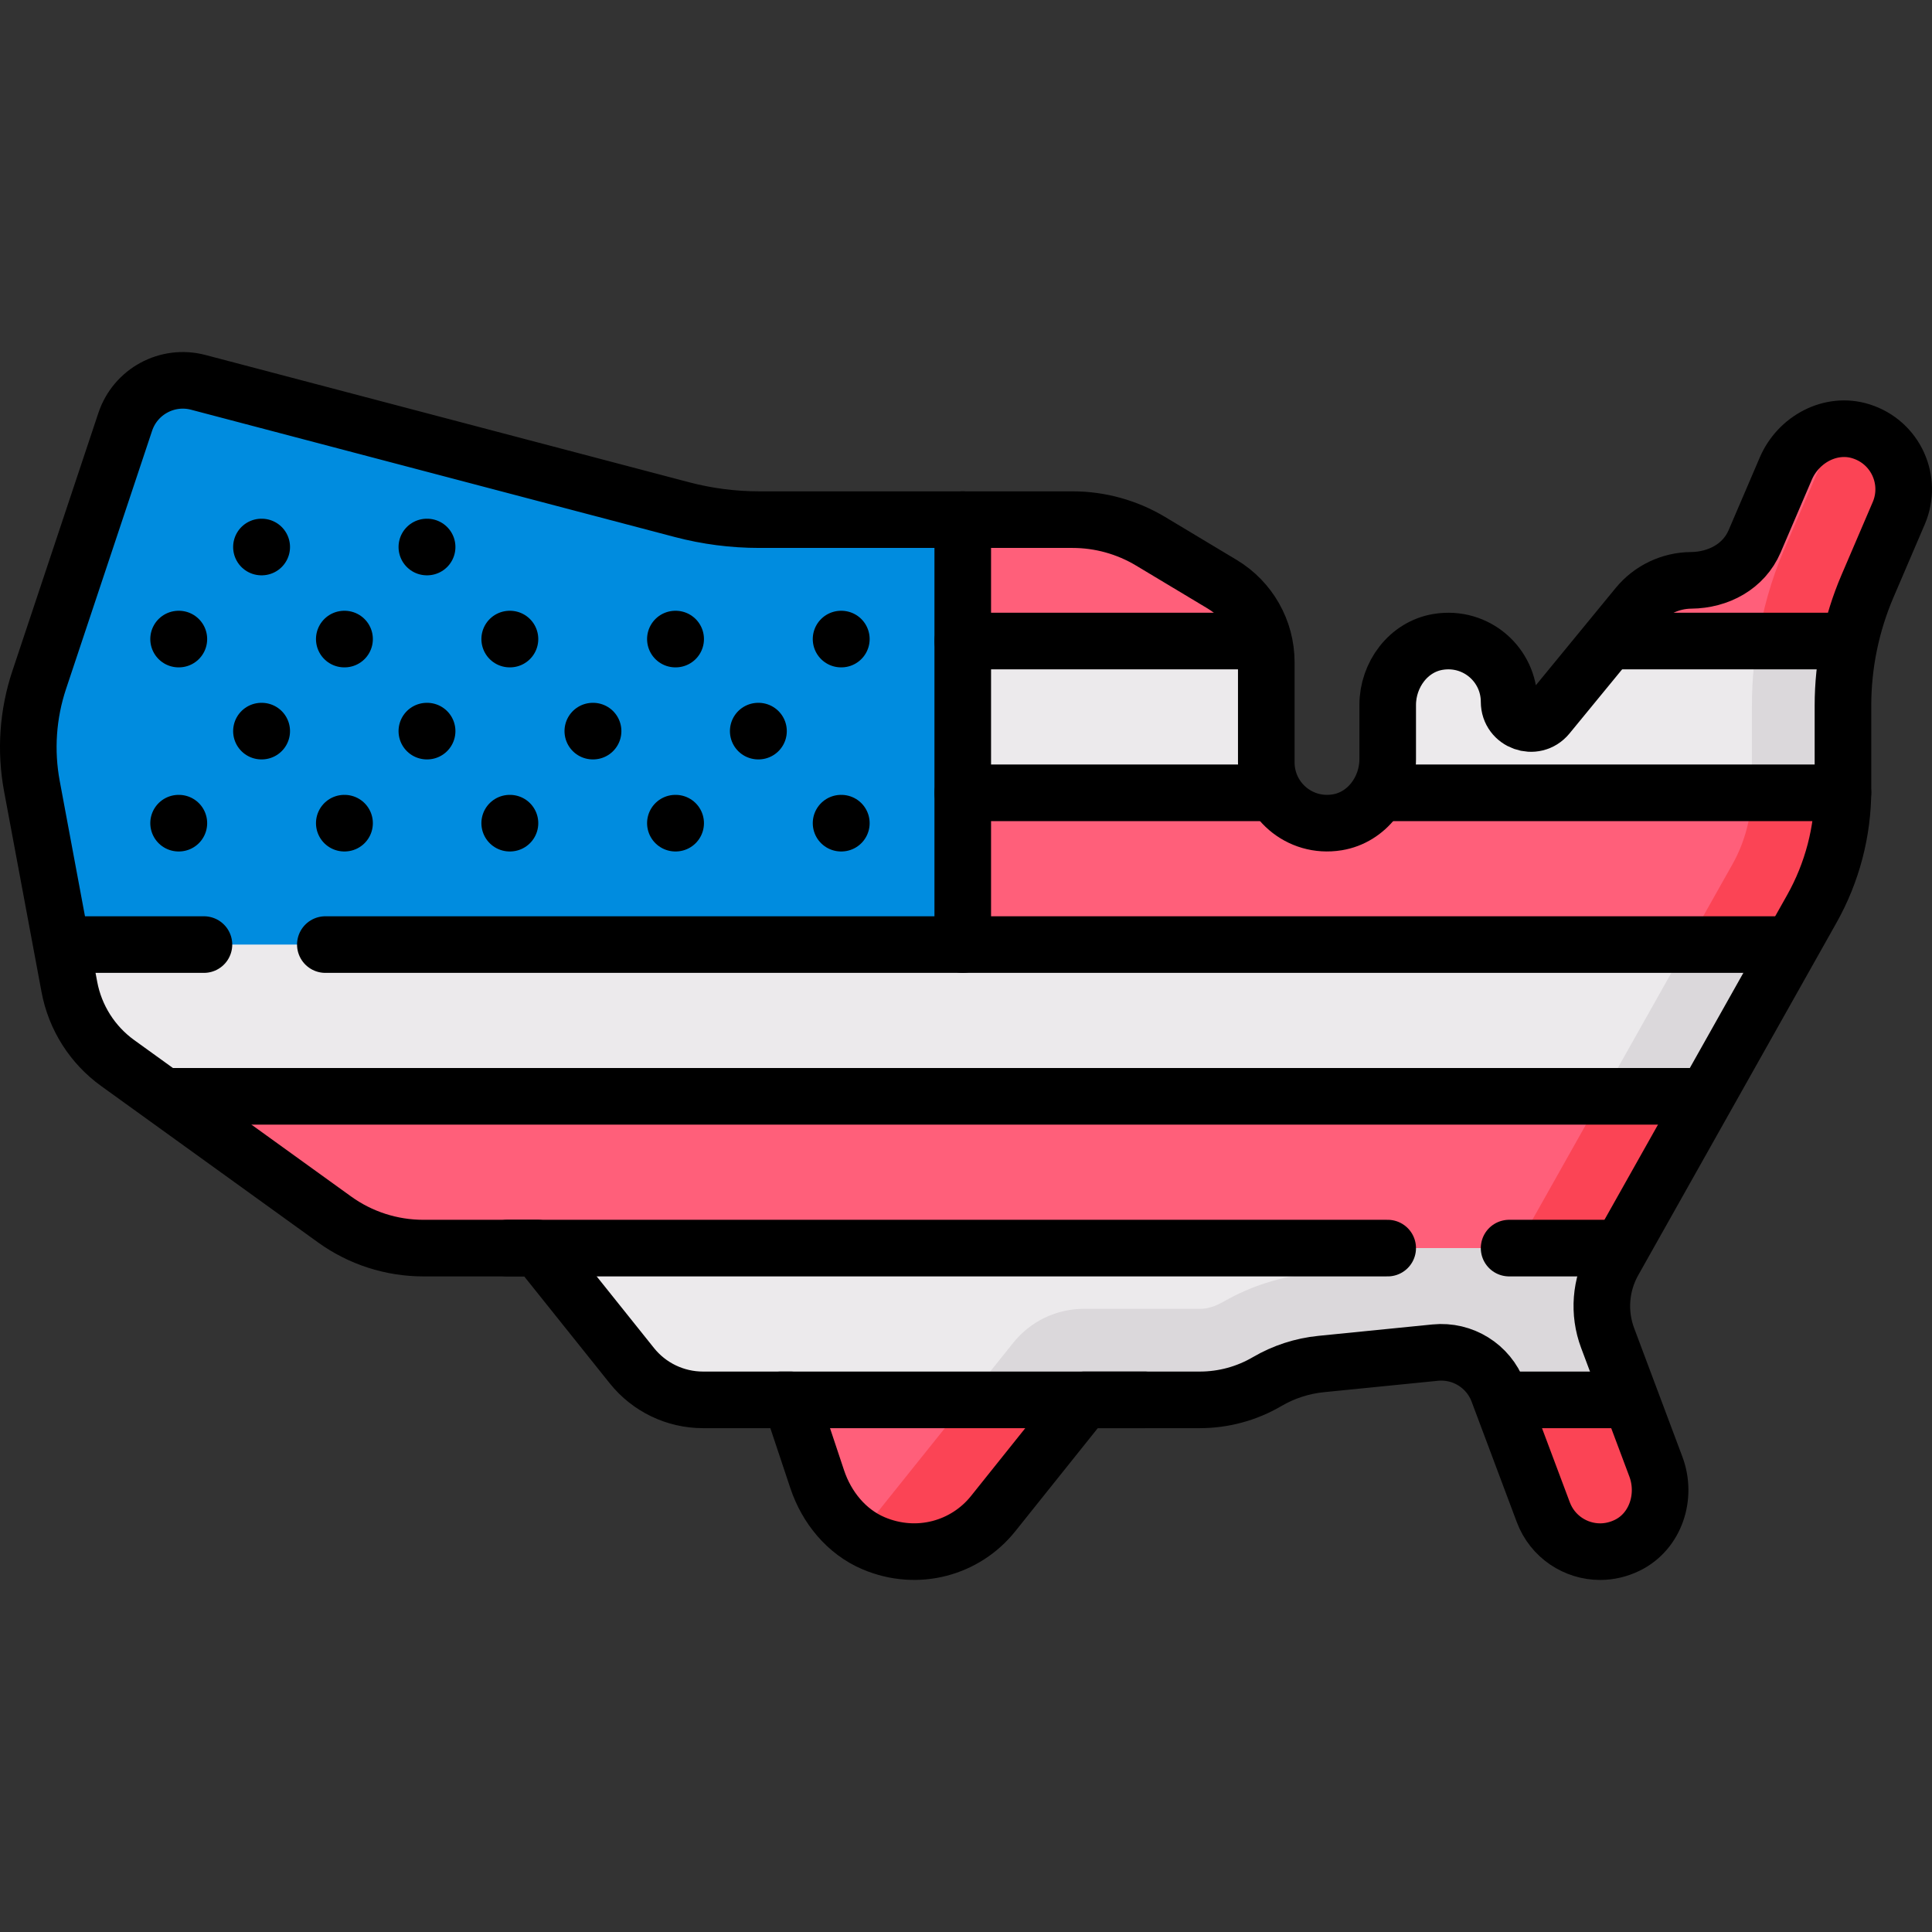 <?xml version="1.0" encoding="UTF-8"?>
<svg xmlns="http://www.w3.org/2000/svg" xmlns:xlink="http://www.w3.org/1999/xlink" version="1.1" id="Capa_1" x="0px" y="0px" viewBox="0 0 512 512" style="enable-background:new 0 0 512 512;" xml:space="preserve" width="512" height="512">
<rect x="0" y="0" width="512" height="512" fill="#333333" stroke="none"/>
<g>
	<g>
		<path style="fill:#ECEAEC;" d="M493.19,114.304c-8.028-2.529-16.617,2.135-19.933,9.871l-8.268,19.292&#10;&#9;&#9;&#9;c-2.857,6.665-9.591,10.266-16.842,10.331c-5.498,0.049-10.694,2.534-14.186,6.788l-23.829,29.036&#10;&#9;&#9;&#9;c-3.429,4.178-10.205,1.754-10.205-3.651c0-9.771-8.71-17.506-18.789-15.867c-7.91,1.286-13.386,8.714-13.386,16.728l0,14.363&#10;&#9;&#9;&#9;c0,8.014-5.476,15.443-13.386,16.73c-10.079,1.64-18.789-6.096-18.789-15.866v-26.555c0-8.477-4.447-16.332-11.716-20.693&#10;&#9;&#9;&#9;l-18.95-11.37c-6.25-3.75-13.402-5.731-20.692-5.731h-83.023c-6.908,0-13.788-0.89-20.469-2.648L52.545,101.329&#10;&#9;&#9;&#9;c-8.203-2.159-16.674,2.423-19.356,10.471l-22.8,68.399c-3.021,9.062-3.686,18.745-1.934,28.135l9.927,53.195&#10;&#9;&#9;&#9;c1.517,8.128,6.104,15.36,12.811,20.195l57.468,41.439c6.849,4.939,15.079,7.596,23.523,7.596h30.342l24.929,31.161&#10;&#9;&#9;&#9;c4.58,5.724,11.513,9.057,18.844,9.057h23.258l7.012,21.035c2.479,7.437,7.721,13.906,14.937,16.968&#10;&#9;&#9;&#9;c11.655,4.946,24.365,1.3,31.673-7.835l24.134-30.167h30.646c6.269,0,12.424-1.669,17.834-4.835l0.008-0.004&#10;&#9;&#9;&#9;c4.383-2.565,9.268-4.154,14.321-4.659l30.23-3.023c7.261-0.726,14.102,3.526,16.664,10.359l11.978,31.941&#10;&#9;&#9;&#9;c2.419,6.457,8.55,10.447,15.066,10.447c2.401,0,4.867-0.555,7.199-1.698c7.531-3.691,10.515-12.966,7.57-20.819l-12.788-34.1&#10;&#9;&#9;&#9;c-2.5-6.667-1.928-14.098,1.563-20.304l52.538-93.402c5.418-9.632,8.264-20.497,8.264-31.548v-22.318&#10;&#9;&#9;&#9;c0-10.892,2.212-21.671,6.503-31.683l8.285-19.333C506.909,127.334,502.421,117.212,493.19,114.304z"/>
		<path style="fill:#DBD8DB;" d="M493.19,114.304c-2.219-0.699-4.472-0.802-6.653-0.489l-13.807,32.016&#10;&#9;&#9;&#9;c-5.609,13.095-8.452,26.951-8.452,41.185v22.317c0,6.897-1.791,13.715-5.169,19.724l-53.745,95.496&#10;&#9;&#9;&#9;c-1.334,2.368-3.23,4.327-5.472,5.736h-30l-22.154,7.178c-8.342,0.825-16.252,3.346-23.51,7.494&#10;&#9;&#9;&#9;c-2.192,1.249-4.226,1.885-6.049,1.885H287.33c-7.376,0-14.249,3.299-18.853,9.057l-40.771,50.888&#10;&#9;&#9;&#9;c1.217,0.805,2.437,1.611,3.8,2.189c11.655,4.946,24.365,1.3,31.673-7.835l24.134-30.167h30.646&#10;&#9;&#9;&#9;c6.269,0,12.424-1.669,17.834-4.835l0.008-0.004c4.383-2.565,9.267-4.154,14.321-4.659l30.23-3.023&#10;&#9;&#9;&#9;c7.261-0.726,14.102,3.526,16.664,10.359l11.978,31.941c2.419,6.457,8.55,10.448,15.066,10.448c2.402,0,4.866-0.555,7.199-1.698&#10;&#9;&#9;&#9;c7.531-3.69,10.514-12.966,7.57-20.818l-12.787-34.1c-2.5-6.667-1.928-14.098,1.562-20.304l52.539-93.402&#10;&#9;&#9;&#9;c5.418-9.632,8.264-20.497,8.264-31.548v-22.318c0-10.892,2.212-21.671,6.502-31.682l8.285-19.333&#10;&#9;&#9;&#9;C506.909,127.334,502.422,117.212,493.19,114.304z"/>
		<path style="fill:#FF5F7A;" d="M365.32,210.103c-2.333,4.02-6.186,7.047-10.954,7.823c-7.035,1.145-13.33-2.328-16.535-7.823&#10;&#9;&#9;&#9;H255.14v40.219h219.694l5.31-9.44c5.291-9.407,8.085-19.994,8.215-30.779H365.32z"/>
		<path style="fill:#FF5F7A;" d="M452.211,290.54H43.422l45.241,32.622c6.849,4.938,15.079,7.596,23.523,7.596h30.342h287.061&#10;&#9;&#9;&#9;L452.211,290.54z"/>
		<path style="fill:#008CDF;" d="M255.14,137.709h-53.943c-6.908,0-13.788-0.89-20.469-2.648L52.546,101.329&#10;&#9;&#9;&#9;c-8.203-2.159-16.674,2.423-19.356,10.47l-22.8,68.399c-3.021,9.062-3.687,18.744-1.934,28.135l7.836,41.989H255.14V137.709z"/>
		<path style="fill:#FB4455;" d="M408.996,400.757c2.419,6.457,8.55,10.447,15.066,10.447c2.401,0,4.867-0.555,7.199-1.698&#10;&#9;&#9;&#9;c7.531-3.69,10.515-12.966,7.57-20.818l-6.642-17.71h-34.361L408.996,400.757z"/>
		<path style="fill:#FF5F7A;" d="M263.18,401.145l24.134-30.167h-77.756l7.012,21.034c2.479,7.437,7.721,13.906,14.937,16.968&#10;&#9;&#9;&#9;C243.162,413.926,255.872,410.28,263.18,401.145z"/>
		<path style="fill:#FF5F7A;" d="M493.19,114.304c-8.028-2.529-16.617,2.135-19.933,9.872l-8.268,19.292&#10;&#9;&#9;&#9;c-2.857,6.666-9.591,10.266-16.842,10.331c-5.498,0.049-10.694,2.534-14.186,6.788l-7.63,9.298h63.967&#10;&#9;&#9;&#9;c1.084-4.971,2.598-9.85,4.612-14.551l8.285-19.333C506.909,127.334,502.421,117.212,493.19,114.304z"/>
		<path style="fill:#FF5F7A;" d="M323.861,154.811l-18.95-11.37c-6.25-3.75-13.402-5.731-20.692-5.731H255.14v32.175h79.704&#10;&#9;&#9;&#9;C333.349,163.662,329.481,158.183,323.861,154.811z"/>
		<path style="fill:#FB4455;" d="M227.707,406.791L227.707,406.791c1.218,0.805,2.437,1.611,3.8,2.189&#10;&#9;&#9;&#9;c11.655,4.946,24.365,1.3,31.673-7.835l24.134-30.167H256.4L227.707,406.791z"/>
		<path style="fill:#FB4455;" d="M424.506,290.54l-19.143,34.013c-1.522,2.703-3.825,4.778-6.492,6.206h30.718l22.623-40.219&#10;&#9;&#9;&#9;H424.506z"/>
		<path style="fill:#FB4455;" d="M464.228,210.103c-0.13,6.632-1.868,13.17-5.12,18.955l-11.967,21.264h27.694l5.31-9.44&#10;&#9;&#9;&#9;c5.291-9.407,8.085-19.994,8.215-30.779H464.228z"/>
		<path style="fill:#FB4455;" d="M493.19,114.304c-2.219-0.699-4.472-0.802-6.653-0.488l0,0l-13.807,32.016&#10;&#9;&#9;&#9;c-3.327,7.768-5.558,15.828-6.922,24.053h24.493c1.084-4.971,2.597-9.85,4.611-14.551l8.285-19.333&#10;&#9;&#9;&#9;C506.909,127.334,502.422,117.212,493.19,114.304z"/>
	</g>
	<g>
		<path style="fill:none;stroke:#000000;stroke-width:15;stroke-linecap:round;stroke-linejoin:round;stroke-miterlimit:10;" d="&#10;&#9;&#9;&#9;M493.19,114.304c-8.028-2.529-16.617,2.135-19.933,9.871l-8.268,19.292c-2.857,6.666-9.591,10.266-16.842,10.331&#10;&#9;&#9;&#9;c-5.498,0.049-10.694,2.534-14.186,6.788l-23.829,29.036c-3.429,4.178-10.205,1.754-10.205-3.651&#10;&#9;&#9;&#9;c0-9.771-8.71-17.506-18.789-15.867c-7.91,1.286-13.386,8.714-13.386,16.728v14.363c0,8.014-5.476,15.443-13.386,16.73&#10;&#9;&#9;&#9;c-10.079,1.64-18.789-6.096-18.789-15.867v-26.555c0-8.477-4.447-16.332-11.716-20.693l-18.95-11.37&#10;&#9;&#9;&#9;c-6.25-3.75-13.402-5.731-20.692-5.731h-83.023c-6.908,0-13.788-0.89-20.469-2.648L52.545,101.329&#10;&#9;&#9;&#9;c-8.203-2.159-16.674,2.423-19.356,10.471l-22.8,68.399c-3.021,9.062-3.686,18.745-1.934,28.135l9.927,53.195&#10;&#9;&#9;&#9;c1.517,8.128,6.104,15.36,12.811,20.195l57.468,41.439c6.849,4.939,15.079,7.596,23.523,7.596h30.342l24.929,31.161&#10;&#9;&#9;&#9;c4.58,5.724,11.513,9.057,18.844,9.057h23.258l7.012,21.035c2.479,7.437,7.721,13.906,14.937,16.968&#10;&#9;&#9;&#9;c11.655,4.946,24.365,1.3,31.673-7.835l24.134-30.167h30.646c6.269,0,12.424-1.669,17.834-4.835l0.008-0.004&#10;&#9;&#9;&#9;c4.383-2.565,9.268-4.154,14.321-4.659l30.23-3.023c7.261-0.726,14.102,3.526,16.664,10.359l11.978,31.941&#10;&#9;&#9;&#9;c2.419,6.457,8.55,10.447,15.066,10.447c2.401,0,4.867-0.555,7.199-1.698c7.531-3.691,10.515-12.966,7.57-20.819l-12.788-34.1&#10;&#9;&#9;&#9;c-2.5-6.667-1.928-14.098,1.562-20.304l52.538-93.402c5.418-9.632,8.264-20.497,8.264-31.548v-22.318&#10;&#9;&#9;&#9;c0-10.892,2.212-21.671,6.503-31.683l8.285-19.333C506.909,127.334,502.421,117.212,493.19,114.304z"/>
		
			<polyline style="fill:none;stroke:#000000;stroke-width:15;stroke-linecap:round;stroke-linejoin:round;stroke-miterlimit:10;" points="&#10;&#9;&#9;&#9;86.221,250.322 255.14,250.322 255.14,137.709 &#9;&#9;"/>
		
			<line style="fill:none;stroke:#000000;stroke-width:15;stroke-linecap:round;stroke-linejoin:round;stroke-miterlimit:10;" x1="21.871" y1="250.322" x2="54.046" y2="250.322"/>
		
			<line style="fill:none;stroke:#000000;stroke-width:15;stroke-linecap:round;stroke-linejoin:round;stroke-miterlimit:10;" x1="255.14" y1="250.322" x2="473.757" y2="250.322"/>
		
			<line style="fill:none;stroke:#000000;stroke-width:15;stroke-linecap:round;stroke-linejoin:round;stroke-miterlimit:10;" x1="366.313" y1="210.103" x2="488.408" y2="210.103"/>
		
			<line style="fill:none;stroke:#000000;stroke-width:15;stroke-linecap:round;stroke-linejoin:round;stroke-miterlimit:10;" x1="255.14" y1="210.103" x2="336.176" y2="210.103"/>
		
			<line style="fill:none;stroke:#000000;stroke-width:15;stroke-linecap:round;stroke-linejoin:round;stroke-miterlimit:10;" x1="427.242" y1="169.884" x2="488.408" y2="169.884"/>
		
			<line style="fill:none;stroke:#000000;stroke-width:15;stroke-linecap:round;stroke-linejoin:round;stroke-miterlimit:10;" x1="255.14" y1="169.884" x2="332.246" y2="169.884"/>
		
			<line style="fill:none;stroke:#000000;stroke-width:15;stroke-linecap:round;stroke-linejoin:round;stroke-miterlimit:10;" x1="44.391" y1="290.54" x2="450.718" y2="290.54"/>
		
			<line style="fill:none;stroke:#000000;stroke-width:15;stroke-linecap:round;stroke-linejoin:round;stroke-miterlimit:10;" x1="399.927" y1="330.759" x2="428.006" y2="330.759"/>
		
			<line style="fill:none;stroke:#000000;stroke-width:15;stroke-linecap:round;stroke-linejoin:round;stroke-miterlimit:10;" x1="134.484" y1="330.759" x2="367.752" y2="330.759"/>
		
			<line style="fill:none;stroke:#000000;stroke-width:15;stroke-linecap:round;stroke-linejoin:round;stroke-miterlimit:10;" x1="206.877" y1="370.978" x2="303.402" y2="370.978"/>
		
			<line style="fill:none;stroke:#000000;stroke-width:15;stroke-linecap:round;stroke-linejoin:round;stroke-miterlimit:10;" x1="399.927" y1="370.978" x2="431.828" y2="370.978"/>
		
			<line style="fill:none;stroke:#000000;stroke-width:15;stroke-linecap:round;stroke-linejoin:round;stroke-miterlimit:10;" x1="222.892" y1="218.147" x2="222.965" y2="218.147"/>
		
			<line style="fill:none;stroke:#000000;stroke-width:15;stroke-linecap:round;stroke-linejoin:round;stroke-miterlimit:10;" x1="200.937" y1="193.753" x2="201.01" y2="193.753"/>
		
			<line style="fill:none;stroke:#000000;stroke-width:15;stroke-linecap:round;stroke-linejoin:round;stroke-miterlimit:10;" x1="135.074" y1="218.147" x2="135.147" y2="218.147"/>
		
			<line style="fill:none;stroke:#000000;stroke-width:15;stroke-linecap:round;stroke-linejoin:round;stroke-miterlimit:10;" x1="113.119" y1="193.753" x2="113.192" y2="193.753"/>
		
			<line style="fill:none;stroke:#000000;stroke-width:15;stroke-linecap:round;stroke-linejoin:round;stroke-miterlimit:10;" x1="91.238" y1="218.147" x2="91.311" y2="218.147"/>
		
			<line style="fill:none;stroke:#000000;stroke-width:15;stroke-linecap:round;stroke-linejoin:round;stroke-miterlimit:10;" x1="69.284" y1="193.753" x2="69.357" y2="193.753"/>
		
			<line style="fill:none;stroke:#000000;stroke-width:15;stroke-linecap:round;stroke-linejoin:round;stroke-miterlimit:10;" x1="157.101" y1="193.753" x2="157.175" y2="193.753"/>
		
			<line style="fill:none;stroke:#000000;stroke-width:15;stroke-linecap:round;stroke-linejoin:round;stroke-miterlimit:10;" x1="178.983" y1="218.147" x2="179.056" y2="218.147"/>
		
			<line style="fill:none;stroke:#000000;stroke-width:15;stroke-linecap:round;stroke-linejoin:round;stroke-miterlimit:10;" x1="222.892" y1="169.359" x2="222.965" y2="169.359"/>
		
			<line style="fill:none;stroke:#000000;stroke-width:15;stroke-linecap:round;stroke-linejoin:round;stroke-miterlimit:10;" x1="47.329" y1="218.147" x2="47.402" y2="218.147"/>
		
			<line style="fill:none;stroke:#000000;stroke-width:15;stroke-linecap:round;stroke-linejoin:round;stroke-miterlimit:10;" x1="47.329" y1="169.359" x2="47.402" y2="169.359"/>
		
			<line style="fill:none;stroke:#000000;stroke-width:15;stroke-linecap:round;stroke-linejoin:round;stroke-miterlimit:10;" x1="135.074" y1="169.359" x2="135.147" y2="169.359"/>
		
			<line style="fill:none;stroke:#000000;stroke-width:15;stroke-linecap:round;stroke-linejoin:round;stroke-miterlimit:10;" x1="113.119" y1="144.965" x2="113.192" y2="144.965"/>
		
			<line style="fill:none;stroke:#000000;stroke-width:15;stroke-linecap:round;stroke-linejoin:round;stroke-miterlimit:10;" x1="91.238" y1="169.359" x2="91.311" y2="169.359"/>
		
			<line style="fill:none;stroke:#000000;stroke-width:15;stroke-linecap:round;stroke-linejoin:round;stroke-miterlimit:10;" x1="69.284" y1="144.965" x2="69.357" y2="144.965"/>
		
			<line style="fill:none;stroke:#000000;stroke-width:15;stroke-linecap:round;stroke-linejoin:round;stroke-miterlimit:10;" x1="178.983" y1="169.359" x2="179.056" y2="169.359"/>
	</g>
</g>















</svg>
